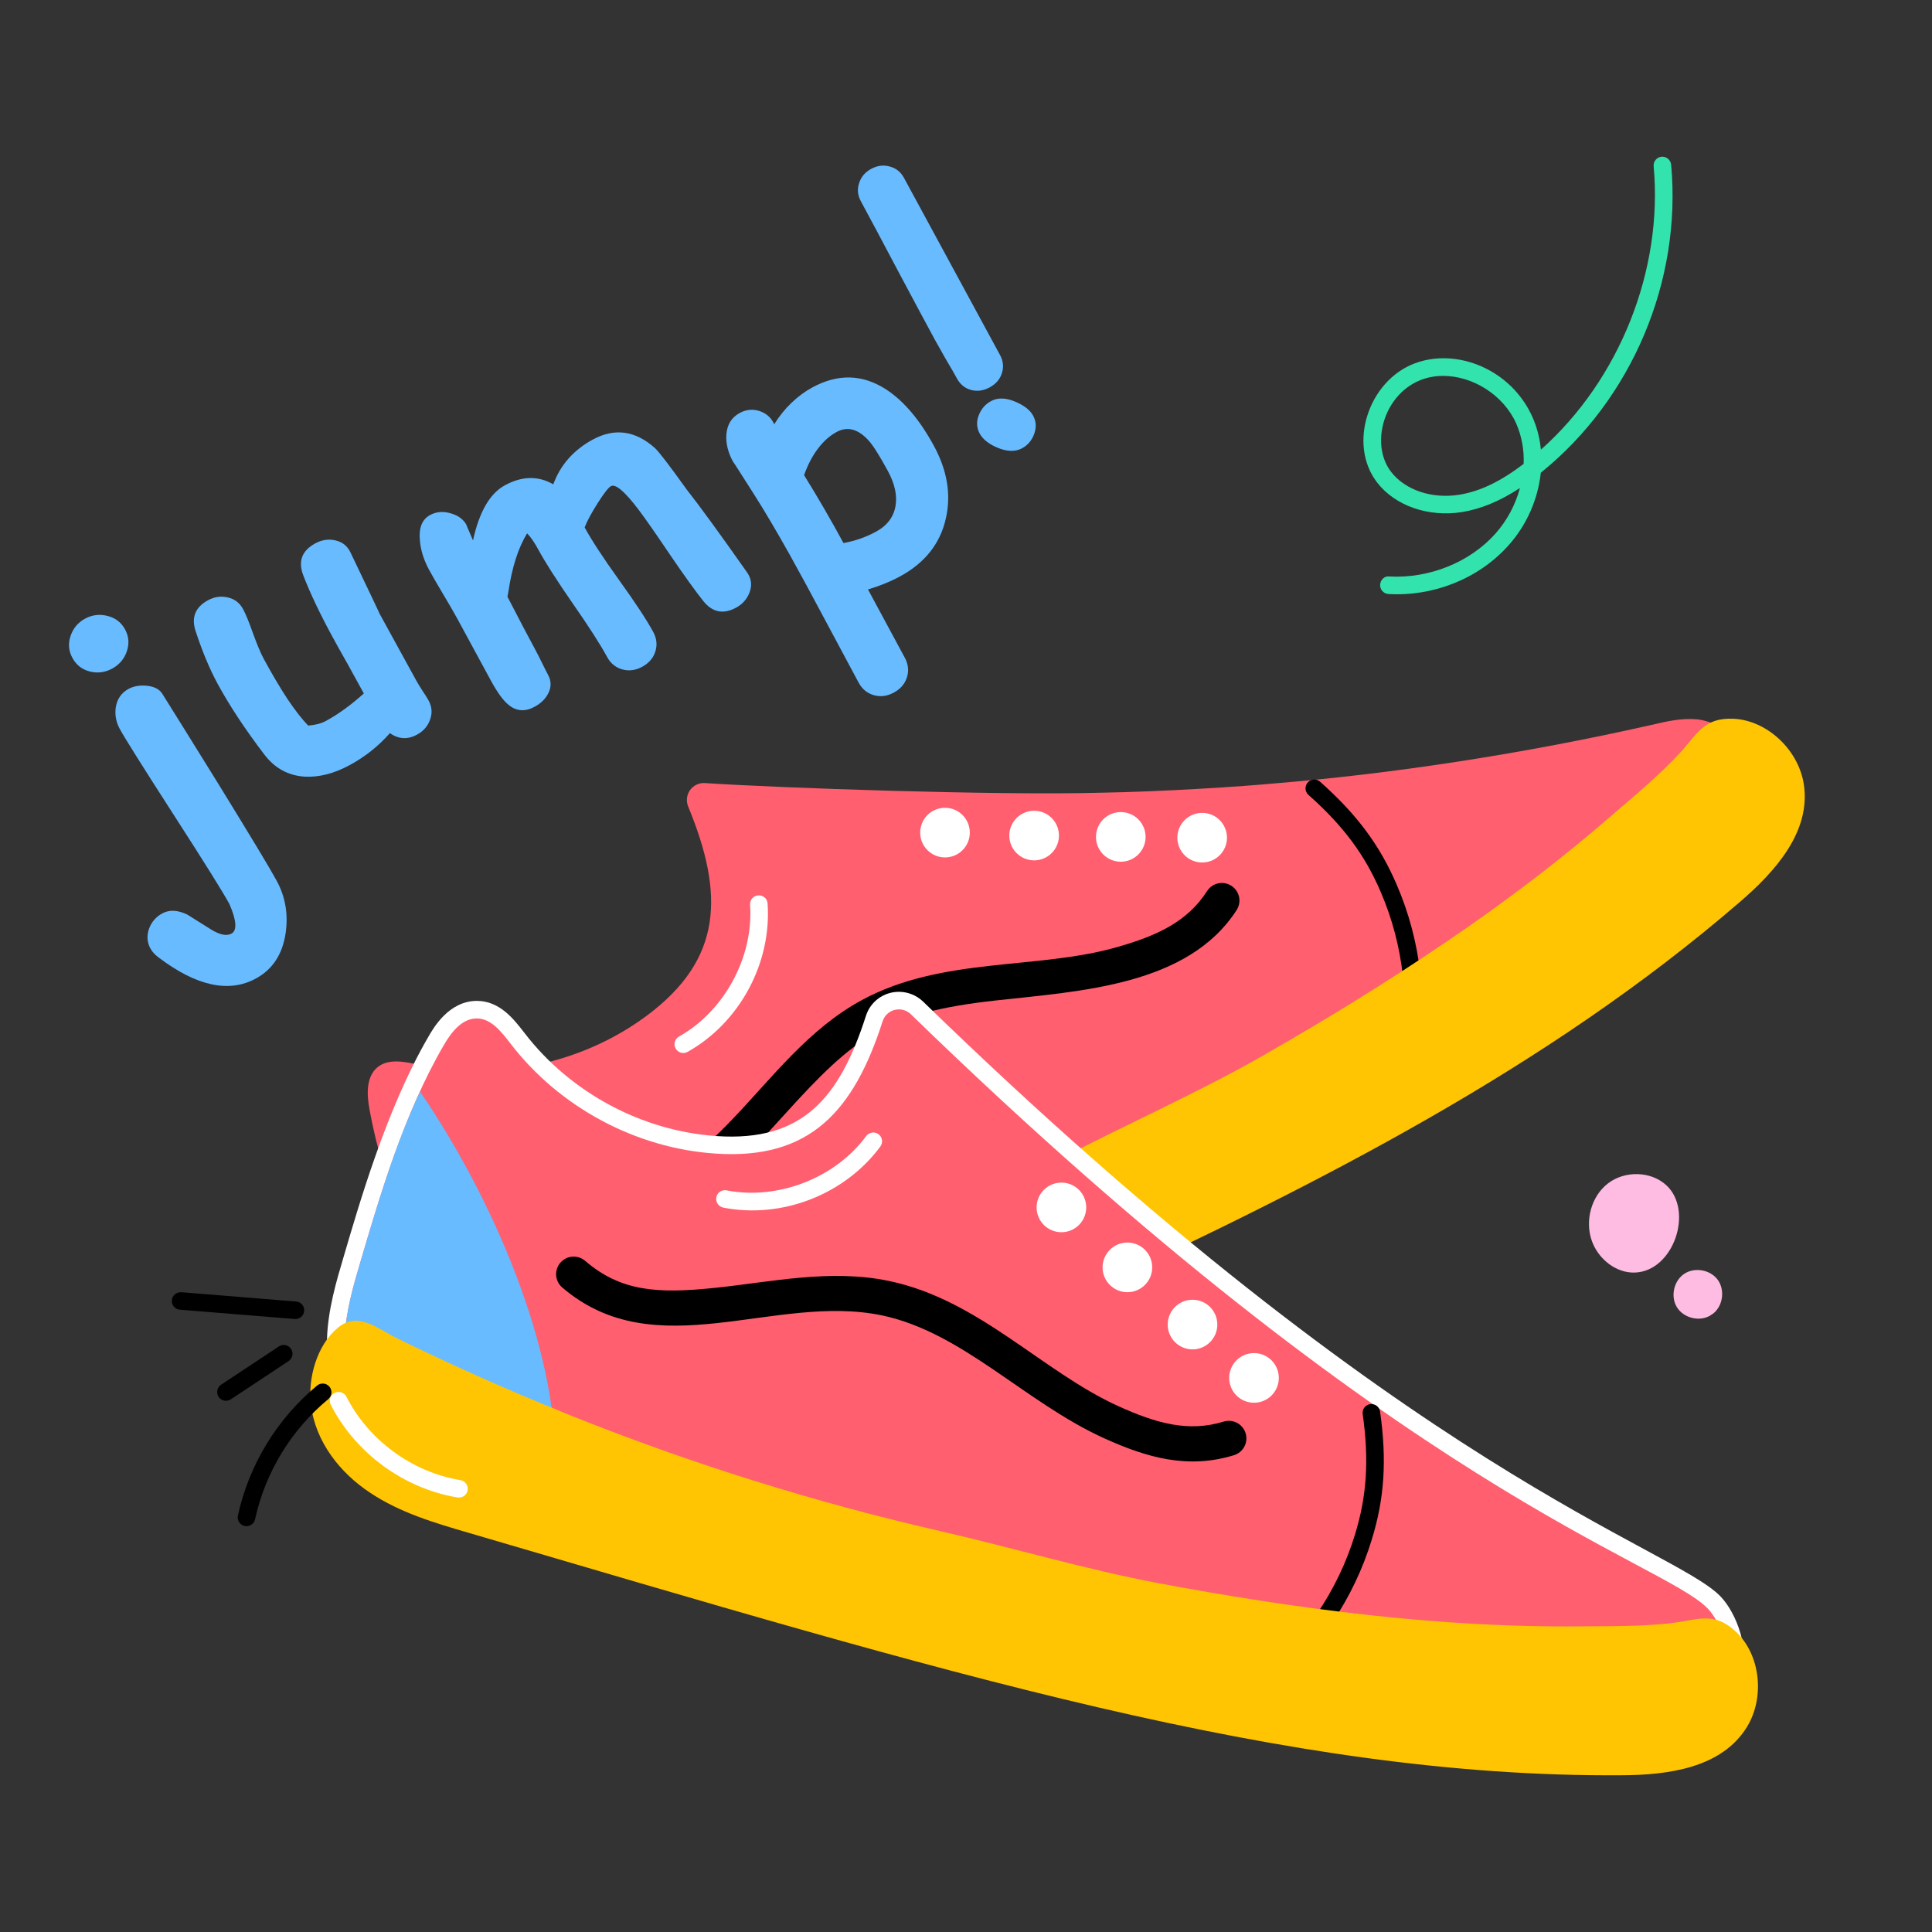 <?xml version="1.0" encoding="UTF-8"?> <svg xmlns="http://www.w3.org/2000/svg" width="70" height="70" viewBox="0 0 70 70" fill="none"><rect x="0" y="0" width="70" height="70" fill="#333333" stroke="none"/><path d="M63.423 27.391C63.552 27.731 63.698 29.79 63.372 29.999C60.861 31.652 58.118 33.04 55.477 34.498C52.708 36.018 49.926 37.515 47.132 38.988C38.903 43.304 30.542 47.364 22.063 51.163C21.323 51.498 20.547 51.834 19.733 51.84C17.842 51.84 16.851 49.651 16.209 48.202C15.063 45.633 13.896 42.987 13.388 40.2C13.289 39.666 13.257 39.023 13.672 38.673C14.078 38.334 14.681 38.472 15.199 38.582C18.032 39.191 21.118 38.525 23.436 36.798C26.196 34.745 26.24 32.39 24.934 29.222C24.894 29.125 24.879 29.019 24.891 28.915C24.903 28.811 24.941 28.711 25.002 28.626C25.064 28.541 25.146 28.473 25.241 28.428C25.336 28.384 25.441 28.364 25.545 28.372C28.248 28.551 36.125 28.824 39.864 28.722C42.142 28.686 45.077 28.49 46.171 28.385C50.298 28.051 55.077 27.341 59.827 26.267C60.377 26.139 60.934 26.008 61.492 26.063C62.172 26.131 63.164 26.726 63.423 27.391Z" fill="#FF5F6F"></path><path d="M26.529 49.528C26.549 50.714 26.114 52.022 25.062 52.569C24.067 53.086 22.863 52.777 21.787 52.459C20.481 52.071 18.914 51.781 18.022 50.703C16.358 48.691 15.085 46.385 14.269 43.904C14.147 43.532 13.38 41.723 14.139 41.903C18.746 42.998 23.442 45.636 26.367 49.207C26.369 49.214 26.381 49.223 26.384 49.229" fill="#68BBFF"></path><path d="M50.956 39.033C50.873 39.017 50.799 38.97 50.751 38.9C50.704 38.831 50.685 38.745 50.701 38.662C51.12 36.426 50.852 34.227 50.023 32.31C49.446 30.963 48.662 29.912 47.401 28.794C47.341 28.737 47.305 28.659 47.301 28.577C47.297 28.494 47.326 28.413 47.381 28.351C47.436 28.289 47.513 28.251 47.595 28.245C47.678 28.239 47.759 28.265 47.823 28.318C49.159 29.502 49.991 30.62 50.607 32.058C51.477 34.067 51.774 36.397 51.327 38.779C51.311 38.862 51.263 38.935 51.194 38.983C51.124 39.03 51.038 39.048 50.956 39.033Z" fill="black"></path><path d="M65.354 28.403C65.627 30.134 64.305 31.593 63.032 32.685C56.048 38.713 47.746 42.895 39.421 46.776C34.808 48.919 30.17 50.988 25.526 53.06C24.35 53.589 23.146 54.122 21.86 54.271C20.57 54.429 19.155 54.153 18.159 53.232C17.455 52.586 16.923 51.451 17.095 50.479C17.254 49.545 18.199 49.571 18.966 49.378C25.735 47.662 32.284 45.17 38.482 41.952C40.901 40.694 43.336 39.623 45.709 38.277C48.773 36.524 50.977 35.114 53.184 33.589C54.995 32.32 56.757 30.972 58.432 29.514C59.261 28.797 60.138 28.073 60.887 27.259C61.505 26.581 61.738 25.995 62.809 26.042C64.017 26.099 65.153 27.153 65.354 28.403Z" fill="#FFC502"></path><path d="M22.329 44.097C22.16 44.096 21.998 44.029 21.879 43.909C21.76 43.789 21.694 43.627 21.694 43.459C21.695 43.29 21.762 43.128 21.882 43.009C22.002 42.89 22.164 42.824 22.333 42.824C22.343 42.827 22.356 42.825 22.368 42.824C24.056 42.824 25.111 42.044 26.573 40.514C27.999 39.019 29.31 37.276 31.217 36.24C34.134 34.655 37.574 35.146 40.48 34.314C41.92 33.903 43.026 33.398 43.745 32.27C43.838 32.133 43.981 32.038 44.143 32.005C44.305 31.972 44.473 32.003 44.613 32.092C44.752 32.181 44.851 32.32 44.89 32.481C44.928 32.642 44.902 32.811 44.818 32.953C43.059 35.715 39.138 35.909 36.095 36.247C32.094 36.688 30.991 37.547 28.432 40.373C26.57 42.433 25.072 44.097 22.329 44.097Z" fill="black"></path><path d="M34.239 31.066C34.736 31.066 35.138 30.664 35.138 30.167C35.138 29.671 34.736 29.268 34.239 29.268C33.742 29.268 33.34 29.671 33.34 30.167C33.34 30.664 33.742 31.066 34.239 31.066Z" fill="white"></path><path d="M37.468 31.173C37.965 31.173 38.368 30.771 38.368 30.274C38.368 29.778 37.965 29.375 37.468 29.375C36.972 29.375 36.569 29.778 36.569 30.274C36.569 30.771 36.972 31.173 37.468 31.173Z" fill="white"></path><path d="M40.608 31.222C41.104 31.222 41.507 30.819 41.507 30.323C41.507 29.826 41.104 29.423 40.608 29.423C40.111 29.423 39.709 29.826 39.709 30.323C39.709 30.819 40.111 31.222 40.608 31.222Z" fill="white"></path><path d="M43.557 31.25C44.053 31.25 44.456 30.848 44.456 30.351C44.456 29.855 44.053 29.452 43.557 29.452C43.06 29.452 42.658 29.855 42.658 30.351C42.658 30.848 43.06 31.25 43.557 31.25Z" fill="white"></path><path d="M21.114 53.239C20.288 53.242 19.47 53.081 18.706 52.765C18.666 52.75 18.63 52.727 18.599 52.697C18.569 52.668 18.544 52.632 18.528 52.593C18.511 52.554 18.502 52.512 18.502 52.469C18.502 52.427 18.51 52.384 18.527 52.345C18.543 52.306 18.567 52.27 18.598 52.24C18.628 52.211 18.664 52.187 18.704 52.172C18.744 52.156 18.786 52.149 18.829 52.15C18.871 52.151 18.913 52.161 18.952 52.178C20.582 52.859 22.534 52.715 24.047 51.807C24.119 51.765 24.205 51.754 24.286 51.774C24.367 51.795 24.436 51.847 24.479 51.919C24.522 51.99 24.535 52.075 24.516 52.157C24.496 52.238 24.446 52.308 24.375 52.352C23.398 52.94 22.255 53.239 21.114 53.239ZM24.757 38.152C24.687 38.152 24.619 38.128 24.563 38.085C24.507 38.042 24.467 37.982 24.449 37.914C24.432 37.846 24.437 37.774 24.464 37.709C24.492 37.644 24.54 37.59 24.602 37.556C26.25 36.631 27.309 34.667 27.177 32.781C27.171 32.697 27.199 32.614 27.254 32.55C27.309 32.487 27.387 32.448 27.471 32.442C27.513 32.438 27.555 32.443 27.595 32.456C27.635 32.469 27.672 32.49 27.704 32.517C27.735 32.545 27.761 32.578 27.78 32.616C27.798 32.653 27.809 32.694 27.811 32.736C27.963 34.894 26.798 37.053 24.913 38.112C24.865 38.138 24.812 38.152 24.757 38.152Z" fill="white"></path><path d="M53.955 61.578C45.928 59.872 35.891 57.905 20.04 53.455C18.52 53.031 17.003 52.597 15.489 52.153C14.639 51.914 13.819 51.654 13.161 51.103C11.54 49.722 12.286 47.209 12.732 45.707C13.464 43.218 14.346 40.212 15.799 37.718C15.959 37.438 16.451 36.582 17.272 36.582C17.945 36.584 18.375 37.137 18.721 37.581C20.469 39.857 23.16 41.297 25.952 41.48C29.213 41.701 30.679 40.014 31.678 36.9C31.892 36.238 32.722 36.039 33.221 36.516C43.92 46.91 52.064 52.589 60.624 57.071C61.172 57.36 61.687 57.631 62.102 58.057C62.656 58.629 63.063 59.858 62.783 60.645C62.676 60.951 61.426 62.815 60.776 62.815C60.33 62.74 59.516 62.757 53.955 61.578Z" fill="#FF5F6F"></path><path d="M32.57 36.572C32.722 36.572 32.876 36.628 33.001 36.747C50.901 54.136 60.186 56.549 61.873 58.278C62.351 58.773 62.722 59.869 62.483 60.539C62.365 60.875 61.175 62.497 60.776 62.497C60.77 62.497 60.764 62.496 60.759 62.495C57.774 62.127 54.784 61.407 51.83 60.809C41.402 58.632 31.924 56.46 20.125 53.148C18.607 52.725 17.091 52.292 15.579 51.849C14.795 51.628 13.986 51.377 13.365 50.858C11.925 49.632 12.585 47.319 13.036 45.799C13.755 43.354 14.634 40.349 16.074 37.878C16.342 37.411 16.732 36.9 17.272 36.9H17.277C17.807 36.903 18.178 37.402 18.503 37.819C20.269 40.118 23.045 41.609 25.932 41.797C29.349 42.026 30.936 40.253 31.981 36.997C32.021 36.873 32.1 36.764 32.206 36.688C32.312 36.612 32.439 36.571 32.57 36.572ZM32.57 35.935C32.023 35.935 31.543 36.283 31.376 36.801C30.42 39.779 29.084 41.37 25.974 41.163C23.27 40.986 20.666 39.591 19.007 37.431L18.973 37.387C18.605 36.914 18.102 36.267 17.28 36.264C16.266 36.264 15.706 37.241 15.522 37.562C13.995 40.183 12.998 43.676 12.434 45.593C11.958 47.193 11.176 49.83 12.952 51.343C13.663 51.938 14.518 52.211 15.406 52.461C23.415 54.811 32.759 57.255 42.422 59.438C44.534 59.913 58.605 63.011 60.776 63.133C61.704 63.133 63.008 60.966 63.084 60.749C63.41 59.832 62.95 58.477 62.332 57.836C60.577 56.037 51.147 53.487 33.445 36.289C33.21 36.062 32.896 35.936 32.57 35.935Z" fill="white"></path><path d="M20.125 53.149C18.607 52.726 17.091 52.292 15.579 51.849C14.795 51.628 13.986 51.378 13.365 50.859C11.925 49.633 12.585 47.32 13.036 45.8C13.661 43.676 14.287 41.546 15.219 39.553C17.826 43.363 20.209 48.817 20.125 53.149Z" fill="#68BBFF"></path><path d="M45.445 61.33C45.392 61.264 45.367 61.181 45.376 61.097C45.385 61.013 45.427 60.936 45.492 60.883C47.241 59.469 48.475 57.623 49.092 55.605C49.524 54.205 49.608 52.897 49.372 51.228C49.361 51.146 49.384 51.062 49.435 50.996C49.486 50.93 49.56 50.886 49.643 50.874C49.725 50.862 49.809 50.884 49.877 50.933C49.944 50.983 49.989 51.057 50.002 51.139C50.253 52.907 50.162 54.298 49.699 55.792C49.064 57.873 47.787 59.844 45.893 61.377C45.834 61.425 45.556 61.468 45.445 61.33Z" fill="black"></path><path d="M63.3 62.563C62.387 64.06 60.434 64.314 58.758 64.321C46.578 64.408 34.19 60.583 16.987 55.539C15.749 55.179 14.486 54.805 13.411 54.085C12.326 53.371 11.427 52.243 11.266 50.896C11.147 49.948 11.477 48.739 12.238 48.11C12.965 47.502 13.667 48.133 14.376 48.484C16.322 49.438 18.302 50.322 20.31 51.133C20.459 51.199 20.603 51.257 20.754 51.316C25.073 53.043 29.52 54.432 34.054 55.472C36.711 56.081 39.259 56.844 41.938 57.355C46.993 58.303 52.19 58.982 57.309 58.925C58.404 58.915 59.541 58.933 60.639 58.797C61.549 58.681 62.107 58.386 62.892 59.116C63.775 59.942 63.957 61.481 63.3 62.563Z" fill="#FFC502"></path><path d="M39.998 52.108C37.147 50.813 34.87 48.271 31.959 47.66C28.062 46.843 23.754 49.561 20.36 46.639C20.236 46.527 20.161 46.372 20.15 46.206C20.14 46.04 20.195 45.876 20.303 45.75C20.412 45.624 20.566 45.545 20.731 45.531C20.897 45.517 21.062 45.569 21.19 45.674C22.484 46.788 23.797 46.882 25.915 46.66C27.925 46.453 30.088 45.964 32.221 46.414C35.475 47.097 37.759 49.694 40.524 50.95C41.888 51.568 43.057 51.901 44.335 51.507C44.496 51.458 44.671 51.474 44.82 51.553C44.969 51.632 45.081 51.767 45.131 51.928C45.181 52.09 45.164 52.264 45.085 52.413C45.006 52.563 44.871 52.674 44.71 52.724C43.047 53.236 41.566 52.821 39.998 52.108Z" fill="black"></path><path d="M38.457 44.646C38.954 44.646 39.356 44.243 39.356 43.747C39.356 43.25 38.954 42.848 38.457 42.848C37.961 42.848 37.558 43.25 37.558 43.747C37.558 44.243 37.961 44.646 38.457 44.646Z" fill="white"></path><path d="M40.847 46.819C41.344 46.819 41.747 46.416 41.747 45.92C41.747 45.423 41.344 45.02 40.847 45.02C40.351 45.02 39.948 45.423 39.948 45.92C39.948 46.416 40.351 46.819 40.847 46.819Z" fill="white"></path><path d="M43.207 48.891C43.704 48.891 44.106 48.488 44.106 47.992C44.106 47.495 43.704 47.092 43.207 47.092C42.711 47.092 42.308 47.495 42.308 47.992C42.308 48.488 42.711 48.891 43.207 48.891Z" fill="white"></path><path d="M45.435 50.824C45.931 50.824 46.334 50.421 46.334 49.925C46.334 49.428 45.931 49.025 45.435 49.025C44.938 49.025 44.536 49.428 44.536 49.925C44.536 50.421 44.938 50.824 45.435 50.824Z" fill="white"></path><path d="M16.569 54.254C14.632 53.932 12.875 52.646 11.984 50.896C11.945 50.82 11.939 50.733 11.965 50.653C11.991 50.572 12.048 50.506 12.123 50.468C12.199 50.429 12.286 50.423 12.366 50.449C12.447 50.475 12.513 50.532 12.551 50.607C13.352 52.18 14.931 53.337 16.673 53.626C16.715 53.632 16.756 53.646 16.793 53.668C16.829 53.69 16.861 53.718 16.886 53.753C16.912 53.787 16.93 53.826 16.94 53.867C16.95 53.909 16.951 53.952 16.944 53.994C16.937 54.036 16.922 54.076 16.899 54.112C16.876 54.148 16.846 54.179 16.811 54.203C16.776 54.227 16.737 54.244 16.695 54.253C16.654 54.262 16.61 54.262 16.569 54.254ZM26.206 43.754C26.123 43.737 26.05 43.689 26.003 43.619C25.956 43.549 25.939 43.463 25.955 43.38C25.962 43.339 25.978 43.299 26.001 43.264C26.024 43.229 26.054 43.199 26.089 43.176C26.123 43.152 26.163 43.136 26.204 43.128C26.245 43.12 26.288 43.121 26.329 43.13C28.186 43.489 30.263 42.685 31.384 41.162C31.409 41.128 31.44 41.1 31.476 41.078C31.512 41.056 31.551 41.042 31.593 41.036C31.634 41.03 31.676 41.032 31.717 41.041C31.757 41.052 31.796 41.069 31.829 41.094C31.863 41.119 31.892 41.15 31.913 41.186C31.935 41.222 31.949 41.262 31.955 41.303C31.962 41.344 31.96 41.387 31.95 41.427C31.94 41.468 31.922 41.506 31.897 41.54C30.621 43.271 28.338 44.172 26.206 43.754Z" fill="white"></path><path d="M62.082 47.585C62.432 47.297 62.502 46.726 62.232 46.363C61.961 46 61.394 45.903 61.019 46.156C60.643 46.41 60.52 46.972 60.755 47.359C60.991 47.746 61.547 47.895 61.944 47.677M60.377 42.946C59.813 42.424 58.867 42.409 58.259 42.878C57.651 43.347 57.419 44.228 57.673 44.953C57.903 45.611 58.551 46.136 59.246 46.107C60.641 46.047 61.371 43.869 60.377 42.946Z" fill="#FEBCE2"></path><path d="M10.665 47.789L6.518 47.453C6.434 47.447 6.356 47.407 6.301 47.342C6.246 47.278 6.219 47.195 6.226 47.111C6.24 46.936 6.388 46.814 6.569 46.819L10.718 47.156C10.76 47.157 10.802 47.168 10.841 47.186C10.88 47.205 10.914 47.231 10.942 47.263C10.971 47.295 10.992 47.332 11.006 47.373C11.019 47.414 11.024 47.456 11.021 47.499C11.017 47.542 11.005 47.583 10.986 47.621C10.966 47.659 10.938 47.693 10.905 47.72C10.872 47.747 10.834 47.767 10.793 47.779C10.752 47.791 10.708 47.794 10.665 47.789ZM7.922 50.611C7.875 50.541 7.859 50.455 7.875 50.372C7.892 50.289 7.941 50.217 8.011 50.17L10.105 48.784C10.14 48.761 10.179 48.745 10.22 48.737C10.261 48.729 10.303 48.729 10.344 48.737C10.385 48.746 10.424 48.762 10.458 48.785C10.493 48.809 10.523 48.839 10.546 48.874C10.569 48.908 10.585 48.948 10.593 48.989C10.601 49.03 10.601 49.072 10.592 49.113C10.584 49.154 10.568 49.193 10.544 49.227C10.521 49.262 10.491 49.292 10.456 49.315L8.362 50.701C8.292 50.747 8.206 50.764 8.124 50.747C8.041 50.73 7.969 50.681 7.922 50.611ZM8.863 55.289C8.781 55.271 8.709 55.221 8.663 55.15C8.618 55.079 8.602 54.993 8.62 54.91C9.025 53.065 10.035 51.408 11.489 50.201C11.521 50.175 11.558 50.154 11.598 50.142C11.638 50.13 11.68 50.126 11.722 50.129C11.763 50.133 11.804 50.145 11.841 50.165C11.878 50.185 11.911 50.211 11.937 50.243C11.964 50.276 11.984 50.313 11.996 50.353C12.008 50.393 12.013 50.435 12.009 50.476C12.005 50.518 11.993 50.558 11.973 50.595C11.954 50.632 11.927 50.665 11.895 50.692C10.55 51.807 9.616 53.339 9.241 55.046C9.223 55.128 9.173 55.2 9.102 55.245C9.032 55.291 8.946 55.307 8.863 55.289Z" fill="black"></path><path d="M50.305 21.522C50.221 21.517 50.142 21.479 50.086 21.416C50.03 21.353 50.001 21.27 50.005 21.186C50.014 21.011 50.164 20.859 50.34 20.887C51.783 20.966 53.254 20.374 54.179 19.338C54.601 18.863 54.906 18.296 55.07 17.682C54.344 18.158 53.649 18.445 52.966 18.554C51.749 18.745 50.546 18.326 49.896 17.482C48.821 16.089 49.589 13.792 51.258 13.166C53.101 12.47 55.59 13.774 55.83 16.292C58.667 13.772 60.261 9.801 59.915 6.024C59.911 5.983 59.916 5.941 59.928 5.901C59.94 5.861 59.96 5.824 59.987 5.792C60.014 5.76 60.047 5.733 60.084 5.713C60.12 5.694 60.161 5.682 60.203 5.678C60.286 5.672 60.369 5.698 60.434 5.752C60.498 5.806 60.54 5.882 60.549 5.966C60.935 10.187 59.127 14.463 55.83 17.125L55.826 17.129C55.72 18.108 55.31 19.029 54.654 19.762C53.547 21 51.885 21.617 50.305 21.522ZM52.286 13.619C50.344 13.619 49.497 15.922 50.4 17.094C50.91 17.756 51.876 18.083 52.865 17.926C53.615 17.807 54.364 17.449 55.204 16.808C55.227 16.306 55.135 15.805 54.935 15.343C54.467 14.301 53.353 13.619 52.286 13.619Z" fill="#33E3AD"></path><path d="M4.064 24.225C3.805 24.365 3.534 24.4 3.251 24.329C2.971 24.256 2.762 24.093 2.624 23.838C2.486 23.584 2.463 23.32 2.555 23.046C2.648 22.765 2.824 22.555 3.082 22.415C3.341 22.275 3.613 22.243 3.899 22.317C4.182 22.388 4.393 22.55 4.531 22.805C4.669 23.059 4.69 23.324 4.594 23.601C4.499 23.877 4.322 24.085 4.064 24.225ZM8.315 32.76C8.086 32.336 7.411 31.256 6.291 29.518C5.172 27.781 4.52 26.743 4.336 26.404C4.205 26.162 4.157 25.905 4.194 25.635C4.241 25.327 4.396 25.102 4.658 24.96C4.844 24.86 5.063 24.822 5.317 24.846C5.593 24.874 5.783 24.974 5.887 25.147C6.354 25.892 7.028 26.976 7.909 28.398C9.079 30.297 9.784 31.468 10.025 31.912C10.342 32.497 10.45 33.133 10.347 33.82C10.233 34.582 9.873 35.127 9.268 35.455C8.291 35.985 7.116 35.729 5.742 34.688C5.609 34.588 5.511 34.479 5.448 34.362C5.328 34.14 5.312 33.9 5.402 33.642C5.495 33.399 5.654 33.216 5.88 33.094C6.138 32.954 6.442 32.969 6.791 33.14C7.076 33.32 7.364 33.5 7.656 33.682C7.968 33.873 8.211 33.921 8.385 33.827C8.595 33.713 8.572 33.358 8.315 32.76Z" fill="#68BBFF"></path><path d="M13.738 22.208C13.884 22.478 14.107 22.884 14.407 23.427C14.706 23.97 14.929 24.376 15.076 24.646C15.122 24.731 15.197 24.855 15.301 25.018C15.407 25.175 15.483 25.295 15.529 25.38C15.651 25.606 15.669 25.837 15.582 26.072C15.502 26.308 15.343 26.491 15.104 26.62C14.77 26.802 14.443 26.783 14.126 26.564C13.712 27.033 13.229 27.418 12.676 27.718C12.103 28.029 11.555 28.169 11.033 28.139C10.442 28.099 9.96 27.836 9.586 27.349C8.882 26.426 8.314 25.566 7.883 24.771C7.598 24.247 7.334 23.615 7.09 22.875C6.923 22.375 7.072 22 7.536 21.748C7.77 21.621 8.01 21.588 8.257 21.647C8.501 21.703 8.684 21.843 8.807 22.07C8.903 22.247 9.024 22.542 9.169 22.954C9.318 23.364 9.446 23.668 9.553 23.866C9.862 24.435 10.15 24.923 10.419 25.331C10.689 25.733 10.938 26.052 11.165 26.289C11.29 26.279 11.406 26.261 11.512 26.235C11.621 26.206 11.721 26.168 11.81 26.12C12.258 25.877 12.715 25.546 13.182 25.125C13.013 24.815 12.82 24.463 12.601 24.069C12.337 23.602 12.149 23.265 12.038 23.059C11.589 22.232 11.24 21.497 10.991 20.854C10.791 20.341 10.935 19.952 11.424 19.687C11.662 19.558 11.906 19.522 12.156 19.58C12.407 19.637 12.587 19.782 12.698 20.015C13.455 21.594 13.801 22.325 13.738 22.208Z" fill="#68BBFF"></path><path d="M17.138 19.58C17.364 18.543 17.75 17.877 18.295 17.582C18.916 17.245 19.5 17.234 20.047 17.548C20.175 17.197 20.358 16.886 20.598 16.615C20.838 16.344 21.131 16.114 21.478 15.926C22.269 15.497 23.019 15.6 23.728 16.233C23.872 16.364 24.255 16.864 24.878 17.733C25.345 18.325 26.081 19.336 27.086 20.765C27.227 20.986 27.251 21.219 27.158 21.462C27.066 21.706 26.902 21.891 26.669 22.017C26.204 22.269 25.807 22.187 25.477 21.771C25.179 21.394 24.786 20.848 24.298 20.131C23.767 19.343 23.381 18.79 23.14 18.471C22.639 17.808 22.304 17.523 22.135 17.614C22.042 17.665 21.881 17.872 21.65 18.237C21.42 18.602 21.264 18.893 21.183 19.11C21.433 19.57 21.846 20.202 22.423 21.006C23.015 21.829 23.431 22.46 23.669 22.9C23.794 23.13 23.819 23.364 23.745 23.603C23.671 23.841 23.512 24.026 23.27 24.158C23.028 24.289 22.787 24.321 22.546 24.253C22.306 24.185 22.123 24.036 21.998 23.806C21.749 23.346 21.332 22.697 20.748 21.86C20.165 21.017 19.749 20.365 19.5 19.905C19.36 19.647 19.226 19.453 19.098 19.324C18.777 19.848 18.551 20.553 18.42 21.438C18.415 21.477 18.404 21.538 18.386 21.621C18.812 22.445 19.15 23.089 19.402 23.553C19.463 23.666 19.542 23.822 19.639 24.02C19.734 24.214 19.807 24.357 19.857 24.45C19.975 24.668 19.979 24.887 19.87 25.109C19.772 25.313 19.604 25.48 19.366 25.609C19.023 25.795 18.71 25.772 18.427 25.539C18.233 25.383 18.016 25.085 17.778 24.645L16.557 22.393C16.447 22.192 16.279 21.901 16.053 21.523C15.825 21.14 15.656 20.848 15.547 20.646C15.352 20.287 15.24 19.927 15.212 19.567C15.172 19.118 15.296 18.816 15.582 18.661C15.808 18.538 16.058 18.518 16.332 18.599C16.604 18.676 16.796 18.82 16.91 19.03C16.864 18.945 16.94 19.128 17.138 19.58Z" fill="#68BBFF"></path><path d="M32.61 20.884C32.263 21.072 31.876 21.229 31.449 21.357L32.782 23.829C32.909 24.063 32.935 24.3 32.861 24.538C32.787 24.777 32.628 24.962 32.386 25.093C32.144 25.225 31.903 25.256 31.662 25.188C31.422 25.12 31.238 24.969 31.111 24.735C31.008 24.546 30.604 23.791 29.899 22.471C29.378 21.49 28.945 20.693 28.603 20.08C28.118 19.215 27.683 18.48 27.297 17.874C26.766 17.039 26.52 16.658 26.56 16.731C26.378 16.396 26.297 16.069 26.317 15.75C26.344 15.386 26.505 15.123 26.8 14.964C27.026 14.841 27.257 14.815 27.493 14.885C27.73 14.955 27.906 15.097 28.022 15.311L28.049 15.375C28.236 15.075 28.445 14.816 28.676 14.596C28.909 14.371 29.163 14.184 29.437 14.035C30.365 13.532 31.256 13.558 32.111 14.113C32.751 14.533 33.328 15.215 33.84 16.16C34.319 17.043 34.464 17.912 34.274 18.767C34.073 19.686 33.518 20.391 32.61 20.884ZM30.313 15.651C30.059 15.789 29.834 15.99 29.637 16.253C29.438 16.512 29.27 16.833 29.133 17.215C29.632 18.02 30.108 18.841 30.561 19.676C30.984 19.598 31.375 19.462 31.734 19.267C32.149 19.042 32.388 18.722 32.45 18.307C32.508 17.931 32.414 17.517 32.169 17.065C31.873 16.52 31.645 16.156 31.483 15.973C31.099 15.544 30.709 15.437 30.313 15.651Z" fill="#68BBFF"></path><path d="M35.858 14.035C35.632 14.158 35.406 14.189 35.18 14.128C34.958 14.066 34.789 13.928 34.673 13.714C34.588 13.556 34.455 13.326 34.274 13.022C34.096 12.711 33.964 12.477 33.878 12.32C33.576 11.763 33.127 10.925 32.532 9.807C31.94 8.687 31.493 7.848 31.191 7.292C31.075 7.078 31.053 6.86 31.126 6.638C31.197 6.411 31.343 6.238 31.565 6.118C31.787 5.997 32.012 5.969 32.24 6.034C32.466 6.094 32.637 6.231 32.753 6.445L36.235 12.867C36.351 13.081 36.372 13.299 36.3 13.521C36.231 13.741 36.084 13.912 35.858 14.035ZM37.031 16.242C36.789 16.373 36.493 16.367 36.143 16.222C35.824 16.087 35.609 15.916 35.497 15.711C35.384 15.501 35.371 15.28 35.46 15.05C35.549 14.819 35.698 14.646 35.908 14.532C36.15 14.401 36.444 14.409 36.79 14.556C37.109 14.691 37.323 14.859 37.432 15.061C37.544 15.267 37.556 15.487 37.47 15.722C37.387 15.955 37.241 16.128 37.031 16.242Z" fill="#68BBFF"></path></svg> 